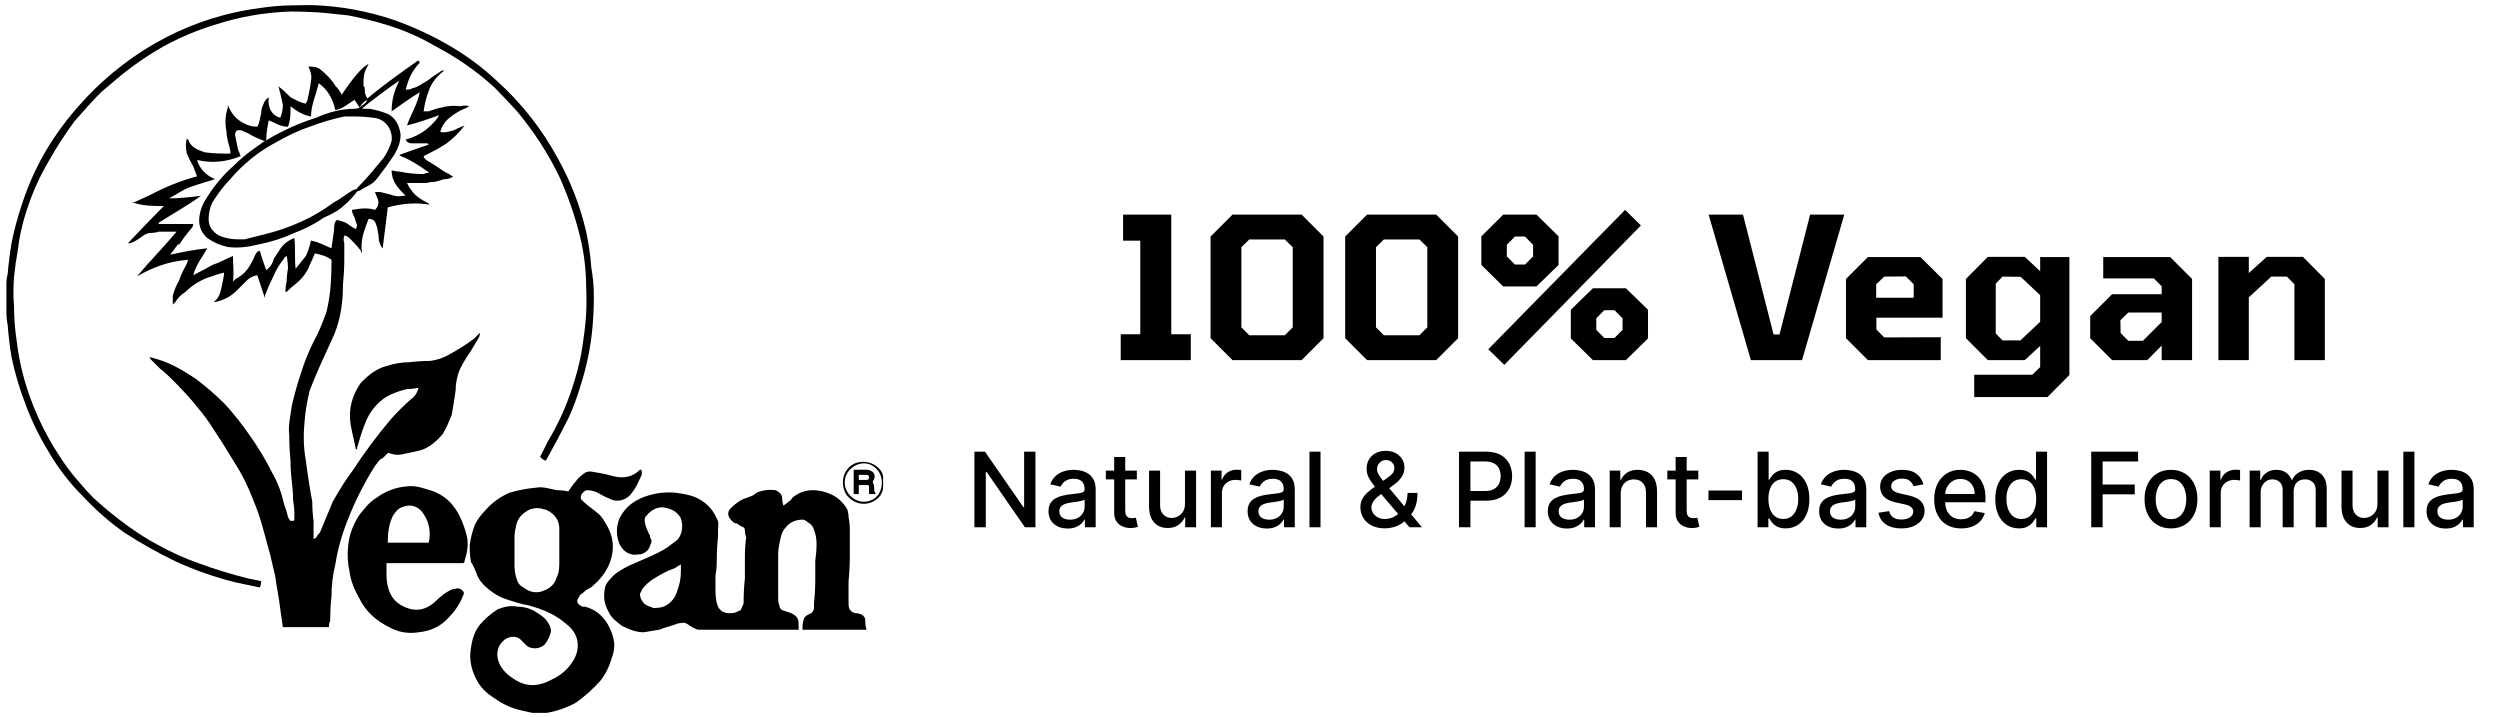 <svg width="293" height="84" viewBox="0 0 293 84" fill="none" xmlns="http://www.w3.org/2000/svg">
<path fill-rule="evenodd" clip-rule="evenodd" d="M62.401 83.551C61.901 83.451 61.451 83.351 61.051 83.251C59.701 82.951 58.651 82.351 57.601 81.601C57.001 81.201 56.501 80.701 56.101 80.101C55.351 78.901 54.901 77.401 55.201 75.901C55.351 74.851 55.651 73.951 56.251 73.201C56.851 72.501 57.551 71.901 58.351 71.401C59.101 71.101 59.851 70.951 60.601 71.101C61.501 71.101 62.301 71.351 63.001 71.851C63.751 72.301 64.201 72.751 64.501 73.501C64.601 73.801 64.601 74.051 64.501 74.251C64.401 74.651 64.201 75.051 63.901 75.451C63.451 76.051 62.251 76.201 61.651 75.601C61.451 75.401 61.301 75.251 61.201 75.151C60.601 74.401 59.701 74.551 59.101 75.001C58.401 75.601 58.151 76.351 58.351 77.251C58.651 78.451 59.551 79.201 60.601 79.801C61.951 80.551 63.301 80.401 64.651 79.651C65.751 79.151 66.601 78.401 67.201 77.401C68.101 75.901 67.801 74.251 66.451 73.201C65.101 72.001 63.601 71.401 61.951 70.951C61.051 70.801 60.151 70.501 59.251 70.201C58.351 69.901 57.451 69.301 56.701 68.551C56.401 68.251 56.151 67.901 55.951 67.501C55.751 66.901 55.501 66.351 55.201 65.851C55.051 65.101 55.051 64.501 55.051 63.901C55.151 63.101 55.351 62.301 55.651 61.501C55.951 60.901 56.351 60.351 56.851 59.851C57.601 58.951 58.651 58.201 59.701 57.751C60.701 57.451 61.751 57.251 62.851 57.151C63.601 57.001 64.501 57.301 65.251 57.451C65.751 57.451 66.201 57.501 66.601 57.601C66.901 57.151 67.201 56.701 67.501 56.401C67.701 56.101 67.951 55.851 68.251 55.651C68.701 55.201 69.151 55.201 69.751 55.351C70.451 55.451 71.151 55.601 71.851 55.801C73.051 56.101 74.101 55.951 75.001 55.051C75.001 55.051 75.051 55.051 75.151 55.051C75.251 55.351 75.251 55.601 75.151 55.801C75.051 56.001 74.951 56.201 74.851 56.401C74.651 56.901 74.351 57.401 73.951 57.901C73.501 58.501 72.451 58.951 71.551 58.501C71.051 58.301 70.551 58.051 70.051 57.751C69.751 57.601 69.301 57.451 68.851 57.451C68.551 57.451 68.251 57.751 68.101 58.051C68.001 58.351 68.101 58.601 68.401 58.801C68.701 59.101 69.001 59.351 69.301 59.551C69.901 60.001 70.501 60.451 70.801 61.051C72.001 62.851 72.151 64.501 71.251 66.451C70.851 67.251 70.301 67.951 69.601 68.551C69.301 68.851 69.001 69.001 68.701 69.151C68.501 69.351 68.251 69.551 67.951 69.751C67.951 69.851 67.901 69.951 67.801 70.051C67.501 70.501 67.651 70.801 68.251 71.101C68.351 71.101 68.451 71.101 68.551 71.101C69.751 71.401 70.651 72.151 71.251 73.201C71.651 73.901 71.901 74.651 72.001 75.451C72.001 76.051 71.901 76.601 71.701 77.101C71.401 78.151 70.951 79.051 70.351 79.801C69.451 80.801 68.501 81.651 67.501 82.351C66.401 82.951 65.251 83.351 64.051 83.551C64.051 83.551 64.001 83.551 63.901 83.551C63.401 83.551 62.901 83.551 62.401 83.551ZM60.301 64.651C60.301 65.251 60.301 65.801 60.301 66.301C60.301 66.701 60.351 67.101 60.451 67.501C60.601 68.101 60.751 68.551 61.351 68.851C62.101 69.451 63.001 69.601 63.901 69.151C64.601 68.851 65.051 68.351 65.251 67.651C65.551 67.051 65.551 66.451 65.551 65.701C65.551 65.251 65.551 64.801 65.551 64.201C65.551 63.451 65.551 62.701 65.551 61.951C65.551 60.901 64.951 60.151 63.901 59.701C63.901 59.701 63.851 59.701 63.751 59.701C63.251 59.501 62.701 59.501 62.101 59.701C61.201 60.151 60.601 60.751 60.451 61.801C60.351 62.201 60.301 62.601 60.301 63.001C60.301 63.601 60.301 64.151 60.301 64.651Z" fill="black"/>
<path d="M0.75 33.302C0.75 32.902 0.8 32.502 0.9 32.102C1 30.902 1.15 29.702 1.35 28.502C1.65 27.002 2.05 25.502 2.55 24.002C3.45 21.202 4.7 18.602 6.3 16.202C7.3 14.702 8.4 13.302 9.6 12.002C11.4 10.002 13.45 8.202 15.75 6.602C18.95 4.402 22.4 2.802 26.1 1.802C27.6 1.402 29.15 1.102 30.75 0.902C32.7 0.602 34.65 0.602 36.6 0.602C39.9 0.702 43.15 1.302 46.35 2.402C48.55 3.202 50.6 4.152 52.5 5.252C54.6 6.452 56.5 7.852 58.2 9.452C61.1 12.052 63.5 15.102 65.4 18.602C66.9 21.302 68 24.152 68.7 27.152C69 28.552 69.2 29.952 69.3 31.352C69.5 32.452 69.6 33.602 69.6 34.802C69.6 35.902 69.55 37.052 69.45 38.252C69.25 40.552 68.8 42.802 68.1 45.002C67.7 46.402 67.2 47.752 66.6 49.052C65.8 50.652 64.95 52.252 64.05 53.852C64.05 53.852 64 53.902 63.9 54.002C63.7 53.902 63.5 53.752 63.3 53.552C63.6 52.952 63.9 52.352 64.2 51.752C65.55 49.502 66.6 47.102 67.35 44.552C67.85 42.952 68.2 41.302 68.4 39.602C68.7 37.602 68.8 35.652 68.7 33.752C68.7 31.652 68.45 29.602 67.95 27.602C67.35 25.202 66.55 22.902 65.55 20.702C64.25 18.002 62.6 15.452 60.6 13.052C59.7 12.052 58.8 11.102 57.9 10.202C55.8 8.302 53.5 6.702 51 5.402C49.3 4.402 47.5 3.602 45.6 3.002C44 2.502 42.4 2.102 40.8 1.802C39.8 1.702 38.85 1.602 37.95 1.502C36.65 1.402 35.35 1.352 34.05 1.352C31.05 1.452 28.15 1.952 25.35 2.852C23.35 3.452 21.4 4.252 19.5 5.252C17.5 6.352 15.6 7.652 13.8 9.152C13.2 9.652 12.55 10.202 11.85 10.802C10.8 11.852 9.75 13.052 8.7 14.252C7.6 15.752 6.6 17.302 5.7 18.902C4.7 20.602 3.9 22.352 3.3 24.152C2.7 25.852 2.3 27.552 2.1 29.252C1.9 30.352 1.75 31.402 1.65 32.402C1.55 33.602 1.55 34.802 1.65 36.002C1.65 37.302 1.75 38.602 1.95 39.902C2.25 42.502 2.9 45.052 3.9 47.552C4.7 49.552 5.65 51.402 6.75 53.102C7.55 54.402 8.45 55.602 9.45 56.702C9.95 57.302 10.45 57.852 10.95 58.352C12.25 59.552 13.6 60.652 15 61.652C16.1 62.452 17.2 63.152 18.3 63.752C19.9 64.652 21.55 65.402 23.25 66.002C25.15 66.702 27.1 67.302 29.1 67.802C29.6 67.902 30.1 68.002 30.6 68.102C30.6 68.402 30.55 68.652 30.45 68.852C29.45 68.652 28.5 68.452 27.6 68.252C25.2 67.652 22.9 66.852 20.7 65.852C18.6 64.852 16.55 63.702 14.55 62.402C12.85 61.202 11.25 59.802 9.75 58.202C8.15 56.602 6.8 54.852 5.7 52.952C4.6 51.152 3.7 49.302 3 47.402C2.3 45.602 1.75 43.752 1.35 41.852C1.15 40.652 1 39.402 0.9 38.102C0.8 37.602 0.75 37.052 0.75 36.452C0.75 35.452 0.75 34.402 0.75 33.302Z" fill="black"/>
<path fill-rule="evenodd" clip-rule="evenodd" d="M103.5 57.153C103.5 57.453 103.35 57.753 103.2 58.053C102.15 59.403 100.2 59.403 99.15 57.903C98.4 56.553 98.85 54.903 100.2 54.303C101.4 53.853 102.75 54.303 103.35 55.353C103.45 55.553 103.5 55.753 103.5 55.953C103.5 56.353 103.5 56.753 103.5 57.153ZM101.25 54.303C100.2 54.303 99 55.203 99 56.553C99 57.753 100.05 58.803 101.25 58.803C102.3 58.803 103.35 58.053 103.35 56.553C103.35 55.203 102.3 54.303 101.25 54.303Z" fill="black"/>
<path fill-rule="evenodd" clip-rule="evenodd" d="M49.05 45.451C48.55 45.551 48.1 45.601 47.7 45.601C46.8 45.801 46 46.101 45.3 46.501C44.1 47.251 43.35 48.301 42.9 49.351C42.45 50.401 42.15 51.451 41.85 52.501C41.85 52.501 41.85 52.551 41.85 52.651C41.75 52.651 41.7 52.651 41.7 52.651C41.55 51.751 41.25 50.701 41.1 49.801C40.8 48.001 41.25 46.351 42.3 44.851C43.2 43.951 44.1 43.201 45.3 42.901C46.2 42.601 47.1 42.451 48 42.451C48.8 42.351 49.6 42.301 50.4 42.301C51.2 42.201 51.95 41.951 52.65 41.551C53.7 40.951 54.75 40.351 55.65 39.601C55.8 39.451 56.1 39.151 56.25 39.001C56.25 39.201 56.2 39.401 56.1 39.601C55.8 40.101 55.5 40.601 55.2 41.101C54.6 42.001 54 42.901 53.7 43.801C53.5 44.501 53.4 45.151 53.4 45.751C53.25 46.801 53.1 47.701 52.95 48.601C52.65 49.351 52.35 50.101 51.9 50.851C51.15 51.751 50.25 52.501 49.2 52.801C48.45 52.951 47.85 53.101 47.1 53.251C46.6 53.351 46.1 53.301 45.6 53.101C45.5 53.101 45.45 53.101 45.45 53.101C45.25 53.301 45.05 53.501 44.85 53.701C44.4 53.851 44.25 54.301 43.95 54.601C42.75 56.501 41.75 58.451 40.95 60.451C40.15 62.351 39.6 64.251 39.3 66.151C39 67.351 38.85 68.601 38.85 69.901C38.75 70.801 38.7 71.751 38.7 72.751C38.6 72.951 38.55 73.201 38.55 73.501C36.75 73.501 34.95 73.501 33.15 73.501C33.05 72.801 32.95 72.101 32.85 71.401C32.7 70.051 32.4 68.701 32.25 67.501C32.05 66.601 31.85 65.751 31.65 64.951C31.05 62.851 30.6 60.751 29.7 58.651C29.1 57.051 28.35 55.551 27.45 54.151C26.55 52.651 25.6 51.151 24.6 49.651C24 48.751 23.25 47.851 22.5 46.951C21.8 46.151 21.1 45.401 20.4 44.701C19.95 44.251 19.35 43.651 18.75 43.201C18.35 42.801 18 42.451 17.7 42.151C17.6 42.051 17.55 41.951 17.55 41.851C17.95 41.951 18.3 42.051 18.6 42.151C20.1 42.601 21.6 43.501 22.95 44.401C24.15 45.301 25.3 46.301 26.4 47.401C27.4 48.501 28.35 49.701 29.25 51.001C30.25 52.401 31.15 53.901 31.95 55.501C32.55 56.551 33 57.751 33.3 59.101C33.5 59.601 33.65 60.101 33.75 60.601C33.85 60.801 33.95 60.951 34.05 61.051C34.5 61.051 34.5 61.051 34.5 60.751C34.5 60.001 34.5 59.401 34.35 58.651C34.35 57.951 34.3 57.201 34.2 56.401C34.1 55.601 34.05 54.801 34.05 54.001C33.95 53.001 33.9 52.001 33.9 51.001C33.75 49.801 34.05 48.751 34.2 47.551C34.5 46.251 34.85 45.001 35.25 43.801C35.65 42.501 36.15 41.251 36.75 40.051C37.35 39.001 37.8 37.801 38.25 36.601C38.45 35.801 38.6 34.951 38.7 34.051C38.8 32.951 38.85 31.851 38.85 30.751C38.85 30.651 38.85 30.551 38.85 30.451C38.25 30.001 37.65 29.851 36.9 29.701C36.7 30.201 36.5 30.651 36.3 31.051C36 31.851 35.5 32.551 34.8 33.151C34.4 33.451 34 33.801 33.6 34.201C33.5 34.201 33.45 34.201 33.45 34.201C33.45 33.801 33.5 33.401 33.6 33.001C33.6 32.501 33.65 32.001 33.75 31.501C33.75 31.001 33.7 30.501 33.6 30.001C33.4 30.101 33.3 30.201 33.3 30.301C32.8 30.901 32.4 31.551 32.1 32.251C31.7 33.051 31.35 33.851 31.05 34.651C31.05 34.751 31.05 34.851 31.05 34.951C30.75 34.051 30.45 33.151 30.15 32.251C29.65 32.351 29.25 32.551 28.95 32.851C28.55 33.251 28.15 33.651 27.75 34.051C27.05 34.751 26.2 35.201 25.2 35.401C25.2 35.401 25.15 35.401 25.05 35.401C25.65 34.951 25.8 34.351 25.95 33.751C26.05 33.251 26.15 32.751 26.25 32.251C26.25 32.151 26.25 32.051 26.25 31.951C25.5 32.101 24.9 32.401 24.3 32.551C23.3 32.951 22.45 33.501 21.75 34.201C21.25 34.501 20.85 34.901 20.55 35.401C20.45 35.501 20.35 35.601 20.25 35.701C20.25 35.401 20.25 34.951 20.25 34.651C20.45 33.951 20.7 33.351 21 32.851C21.2 32.251 21.45 31.701 21.75 31.201C21.85 31.001 21.95 30.751 22.05 30.451C19.8 30.601 17.85 31.351 16.05 32.401C17.55 30.601 19.2 28.951 20.7 27.151C20.4 27.151 20.1 27.151 19.8 27.151C19.4 27.151 19 27.151 18.6 27.151C18.3 27.251 18 27.301 17.7 27.301C17.4 27.301 17.1 27.401 16.8 27.601C16.3 28.001 15.8 28.301 15.3 28.501C15.2 28.501 15.1 28.501 15 28.501C16.4 27.001 17.8 25.551 19.2 24.151C18 24.151 16.8 24.151 15.45 23.701C15.55 23.701 15.65 23.701 15.75 23.701C16.35 23.401 17.1 23.101 17.7 22.801C19.4 21.901 21.15 21.201 22.95 20.701C22.95 20.701 23 20.701 23.1 20.701C22.95 20.251 22.8 19.951 22.65 19.501C22.35 19.001 22.1 18.501 21.9 18.001C21.75 17.401 21.75 16.801 21.9 16.201C21.9 16.301 21.95 16.351 22.05 16.351C22.35 17.251 23.1 17.551 24 17.851C25.05 18.001 25.95 18.001 27 18.001C27 17.901 27 17.801 27 17.701C26.85 16.951 26.55 16.201 26.55 15.451C26.35 14.451 26.4 13.501 26.7 12.601C26.7 12.501 26.7 12.401 26.7 12.301C27.1 13.301 27.7 14.001 28.5 14.401C29 14.701 29.55 14.851 30.15 14.851C30.45 14.401 30.45 13.801 30.6 13.351C30.6 12.951 30.7 12.551 30.9 12.151C31 11.851 31.2 11.601 31.5 11.401C31.35 12.601 31.8 13.501 32.85 13.801C33.05 13.301 33.15 12.801 33.15 12.301C33 11.551 32.85 10.951 32.7 10.351C32.7 10.251 32.65 10.151 32.55 10.051C33.15 10.501 33.6 10.951 34.05 11.401C34.65 11.701 35.1 12.001 35.85 12.151C35.85 12.051 35.9 11.951 36 11.851C36.2 11.051 36.35 10.251 36.45 9.451C36.55 8.951 36.45 8.401 36.15 7.801C36.6 7.801 37.05 7.801 37.5 8.101C38.25 8.701 38.85 9.301 39.3 10.051C39.6 10.351 39.85 10.701 40.05 11.101C41.25 9.301 42.45 7.801 43.2 7.501C43.1 7.701 43 7.901 42.9 8.101C42.6 8.701 42.6 9.301 42.6 10.051C42.7 10.151 42.75 10.251 42.75 10.351C42.75 10.951 42.75 10.951 43.05 11.551C45 9.901 46.95 8.551 49.05 7.051C49.05 7.051 49.05 7.101 49.05 7.201C49.15 7.201 49.2 7.251 49.2 7.351C48.3 8.251 47.85 9.301 47.55 10.501C47.85 10.501 48.15 10.501 48.3 10.351C49.05 10.201 49.5 9.751 50.1 9.451C50.6 9.051 51.1 8.701 51.6 8.401C51.7 8.301 51.85 8.251 52.05 8.251C51.95 8.351 51.9 8.401 51.9 8.401C51.15 9.001 50.55 9.751 50.25 10.651C49.95 11.451 49.75 12.251 49.65 13.051C49.85 13.051 50.05 13.051 50.25 13.051C50.75 12.851 51.25 12.701 51.75 12.601C52.45 12.401 53.2 12.351 54 12.451C54.3 12.351 54.65 12.351 55.05 12.451C54.95 12.451 54.85 12.501 54.75 12.601C53.95 12.901 53.2 13.351 52.5 13.951C52.05 14.401 51.75 14.851 51.6 15.451C52.05 15.601 52.5 15.451 53.1 15.301C53.5 15.101 53.95 14.901 54.45 14.701C53.85 15.501 53.15 16.201 52.35 16.801C51.45 17.401 50.55 17.851 49.65 18.301C49.65 18.451 49.8 18.601 49.95 18.751C50.65 19.151 51.35 19.601 52.05 20.101C52.45 20.301 52.8 20.501 53.1 20.701C52.8 20.901 52.45 21.001 52.05 21.001C51.75 21.101 51.4 21.201 51 21.301C50.7 21.301 50.35 21.351 49.95 21.451C49.55 21.451 49.2 21.451 48.9 21.451C48.5 21.451 48.1 21.451 47.7 21.451C47.85 21.751 48 22.051 48.15 22.201C48.45 22.651 48.75 22.951 49.2 23.251C49.5 23.451 49.85 23.651 50.25 23.851C50.25 23.951 50.3 24.001 50.4 24.001C48.75 23.701 47.1 23.851 45.45 24.301C45.25 25.901 45.05 27.501 44.85 29.101C44.55 28.801 44.55 28.501 44.4 28.201C44.4 27.801 44.35 27.401 44.25 27.001C44.25 26.801 44.2 26.601 44.1 26.401C44 25.901 43.7 25.651 43.2 25.651C42.75 26.851 42.15 28.201 42.45 29.701C42.35 29.601 42.3 29.501 42.3 29.401C41.85 28.801 41.4 28.351 40.95 27.901C40.8 27.751 40.5 27.601 40.35 27.601C40.25 27.901 40.25 28.201 40.35 28.501C40.35 29.201 40.35 29.851 40.35 30.451C40.35 31.351 40.3 32.301 40.2 33.301C40.2 34.801 40.05 36.451 39.6 37.951C39.4 38.651 39.15 39.301 38.85 39.901C37.95 41.851 37.05 43.801 36.3 45.751C36 46.951 35.8 48.151 35.7 49.351C35.55 50.851 35.55 52.351 35.85 54.001C36.05 55.601 36.3 57.201 36.6 58.801C36.6 59.601 36.65 60.351 36.75 61.051C36.75 61.751 36.75 62.451 36.75 63.151C36.9 63.151 37.05 63.001 37.05 63.001C37.15 62.801 37.3 62.601 37.5 62.401C38 61.201 38.5 60.001 39 58.801C39.75 57.451 40.5 56.251 41.4 55.051C42.7 53.051 44.15 51.101 45.75 49.201C46.45 48.401 47.25 47.601 48.15 46.801C48.6 46.501 48.9 46.051 49.05 45.451ZM23.55 22.951C21.9 24.151 20.25 25.051 18.6 26.101C18.6 26.201 18.6 26.251 18.6 26.251C19.9 26.251 21.25 26.251 22.65 26.251C22.65 26.551 22.5 26.701 22.35 26.851C21.85 27.451 21.4 28.051 21 28.651C20.9 28.651 20.85 28.651 20.85 28.651C20.55 29.051 20.25 29.451 19.95 29.851C21.3 29.551 22.8 29.251 24.3 29.101C23.7 30.151 22.95 31.051 22.65 32.251C23.45 31.851 24.2 31.451 24.9 31.051C25.8 30.751 26.55 30.301 27.3 30.001C27.3 31.051 27.45 31.951 27.3 33.001C27.4 32.901 27.5 32.801 27.6 32.701C28.4 32.301 29 31.701 29.4 30.901C29.6 30.601 29.75 30.301 29.85 30.001C30 29.701 30.15 29.401 30.45 29.401C30.65 30.101 30.9 30.851 31.2 31.651C31.65 31.351 31.95 30.901 32.1 30.301C32.3 30.001 32.5 29.701 32.7 29.401C33.1 28.701 33.7 28.201 34.5 27.901C34.65 29.101 34.5 30.301 34.65 31.501C35.05 31.001 35.45 30.501 35.85 30.001C36.15 29.401 36.3 28.801 36.45 28.201C37.35 28.351 38.1 28.801 38.85 29.101C38.95 28.401 39.05 27.701 39.15 27.001C39.15 26.551 39.15 26.101 39.45 25.801C39.55 25.801 39.6 25.801 39.6 25.801C40.2 25.951 40.65 26.101 40.95 26.401C41.25 26.551 41.4 26.701 41.7 26.851C41.8 26.651 41.85 26.501 41.85 26.401C41.75 26.101 41.65 25.801 41.55 25.501C41.4 25.201 41.25 24.901 41.25 24.601C42.15 24.451 43.05 24.301 43.95 24.601C44.35 24.201 44.45 23.751 44.25 23.251C44.15 23.051 44.05 22.801 43.95 22.501C44.15 22.501 44.35 22.501 44.55 22.501C44.95 22.601 45.35 22.701 45.75 22.801C46.25 23.001 46.75 23.051 47.25 22.951C47.35 22.951 47.45 22.951 47.55 22.951C46.65 22.051 45.9 21.301 45.9 19.951C46.2 20.051 46.5 20.101 46.8 20.101C47.7 20.301 48.65 20.401 49.65 20.401C49.85 20.301 50.05 20.251 50.25 20.251C50.25 20.151 50.2 20.101 50.1 20.101C49.3 19.501 48.4 18.951 47.4 18.451C47.25 18.451 46.95 18.301 46.8 18.151C47.9 17.751 49.05 17.351 50.25 16.951C50.25 16.951 50.2 16.901 50.1 16.801C50 16.801 49.9 16.801 49.8 16.801C49.4 16.801 48.95 16.801 48.45 16.801C48.15 16.801 47.7 16.801 47.55 16.351C48.35 16.151 49.1 15.801 49.8 15.301C50.4 14.851 51.3 13.951 51.45 13.501C50.25 13.951 48.9 14.401 47.7 14.701C48.15 13.351 48.9 12.301 49.2 10.801C48 11.551 46.95 12.301 45.9 13.051C45.9 11.701 46.2 10.651 46.8 9.451C46.5 9.601 42.6 12.451 42.45 12.751C42.75 12.751 43.05 12.751 43.35 12.751C44.1 12.901 44.7 13.051 45.45 13.351C46.35 13.801 46.8 14.701 46.95 15.751C46.95 16.651 46.65 17.401 46.2 18.151C45.6 19.051 44.95 19.951 44.25 20.851C43.95 21.251 43.6 21.551 43.2 21.751C42.8 21.951 42.45 22.151 42.15 22.351C41.95 22.351 41.8 22.451 41.7 22.651C41.1 23.401 40.35 24.151 39.45 24.751C38.95 25.051 38.45 25.301 37.95 25.501C36.9 26.251 35.7 26.851 34.5 27.301C33.2 27.901 31.8 28.351 30.3 28.651C29.1 28.951 27.9 29.101 26.7 28.951C25.8 28.751 25 28.401 24.3 27.901C23.5 27.201 23.2 26.301 23.4 25.201C23.5 24.601 23.7 24.051 24 23.551C24.9 22.051 25.95 20.701 27.3 19.501C28.1 18.701 29 17.951 30 17.251C30.3 17.051 30.65 16.801 31.05 16.501C31.05 16.501 31 16.501 30.9 16.501C30.4 16.301 29.95 16.101 29.55 15.901C29.25 15.701 28.95 15.551 28.65 15.451C28.35 15.251 28.05 15.201 27.75 15.301C27.55 15.501 27.5 15.751 27.6 16.051C27.7 16.551 27.8 17.051 27.9 17.551C28 17.751 28.1 18.001 28.2 18.301C26.5 19.001 24.8 19.151 23.1 18.751C23.4 19.801 24.15 20.551 25.2 21.001C24.15 21.301 23.25 21.601 22.35 21.901C21.45 22.201 20.7 22.801 19.8 23.251C21 23.251 22.35 23.101 23.55 22.951ZM27.9 28.051C28.1 28.051 28.35 28.051 28.65 28.051C29.45 27.851 30.25 27.651 31.05 27.451C34.05 26.701 36.75 25.501 39.15 23.701C40.05 23.251 40.65 22.651 41.55 22.201C41.75 22.201 41.85 22.151 41.85 22.051C42.45 21.451 43 20.851 43.5 20.251C44 19.651 44.5 19.051 45 18.451C45.4 17.851 45.7 17.201 45.9 16.501C46.05 15.151 45.15 13.951 43.8 13.801C43 13.701 42.25 13.651 41.55 13.651C41.1 13.651 40.8 13.651 40.35 13.651C38.95 13.951 37.6 14.351 36.3 14.851C34.95 15.301 33.75 15.901 32.4 16.651C30.3 17.751 28.45 19.251 26.85 21.151C26.1 21.901 25.5 22.801 24.9 23.701C24.6 24.301 24.45 25.051 24.45 25.651C24.45 26.551 24.9 27.151 25.65 27.601C26.35 27.901 27.1 28.051 27.9 28.051ZM31.2 16.501C31.3 16.401 31.35 16.351 31.35 16.351C33.15 15.301 35.1 14.401 37.05 13.801C38.4 13.201 39.9 12.751 41.55 12.751C41.75 12.751 41.95 12.701 42.15 12.601C41.95 12.301 41.75 12.001 41.55 11.701C40.8 12.151 40.2 12.751 39.3 12.901C39 11.551 38.4 10.501 37.35 9.751C37.05 11.101 36.45 12.301 36.45 13.651C35.55 13.501 34.8 13.051 34.05 12.451C34.05 13.351 34.05 14.101 33.75 14.851C32.85 14.851 32.25 14.401 31.5 14.101C31.35 14.851 31.2 15.601 31.2 16.501ZM42.15 12.601C42.45 12.301 42.9 12.151 43.05 11.701C42.65 11.901 42.35 12.201 42.15 12.601Z" fill="black"/>
<path fill-rule="evenodd" clip-rule="evenodd" d="M93.601 73.802C93.401 73.802 93.251 73.802 93.151 73.802C91.751 73.802 90.351 73.802 88.951 73.802C87.051 73.802 85.151 73.802 83.251 73.802C82.851 73.802 82.401 73.802 81.901 73.802C81.601 73.802 81.151 73.502 80.851 73.352C80.751 73.252 80.601 73.152 80.401 73.052C80.101 72.902 79.801 73.052 79.501 73.052C78.751 73.352 78.001 73.502 77.251 73.802C76.651 73.902 76.051 74.002 75.451 74.102C74.551 74.102 73.801 73.802 72.901 73.352C72.301 72.902 71.701 72.452 71.401 71.852C70.801 70.802 70.651 69.902 70.951 68.702C71.101 68.252 71.551 67.802 72.001 67.352C72.751 66.752 73.651 66.302 74.401 66.002C75.751 65.402 76.951 64.952 78.151 64.202C78.551 63.902 78.951 63.602 79.351 63.302C79.951 62.702 80.101 61.652 79.801 60.752C79.501 60.152 78.901 59.702 78.151 59.552C77.251 59.252 76.351 59.702 75.751 60.452C75.551 60.652 75.501 60.952 75.601 61.352C75.701 61.752 75.851 62.152 76.051 62.552C76.151 62.652 76.201 62.802 76.201 63.002C76.401 63.302 76.401 63.602 76.201 63.902C76.051 64.502 75.601 64.802 75.151 64.952C74.701 64.952 74.401 65.102 73.951 64.952C73.351 64.802 72.901 64.352 72.601 63.752C72.201 62.752 72.201 61.752 72.601 60.752C73.351 59.252 74.551 58.502 76.051 58.052C77.051 57.752 78.101 57.652 79.201 57.752C80.251 57.902 81.301 58.052 82.201 58.652C83.001 59.152 83.601 59.852 84.001 60.752C84.301 61.202 84.151 61.652 84.151 62.102C84.151 62.402 84.151 62.652 84.151 62.852C84.051 63.852 84.001 64.852 84.001 65.852C84.001 66.352 83.951 66.902 83.851 67.502C83.851 68.102 83.851 68.652 83.851 69.152C83.851 69.652 83.901 70.152 84.001 70.652C84.201 71.552 84.801 71.952 85.801 71.852C86.101 71.852 86.401 71.702 86.701 71.552C86.801 71.552 86.851 71.502 86.851 71.402C87.001 71.102 87.151 70.802 87.151 70.652C87.151 69.652 87.201 68.702 87.301 67.802C87.301 66.902 87.301 66.052 87.301 65.252C87.301 64.452 87.351 63.702 87.451 63.002C87.351 62.702 87.301 62.402 87.301 62.102C87.301 62.002 87.251 61.902 87.151 61.802C86.851 61.702 86.601 61.552 86.401 61.352C86.201 61.352 86.051 61.302 85.951 61.202C85.201 60.602 85.201 60.002 85.651 59.552C85.951 59.252 86.251 59.002 86.551 58.802C87.001 58.502 87.451 58.352 87.901 58.202C88.201 58.102 88.451 57.952 88.651 57.752C89.351 57.452 90.101 57.352 90.901 57.452C91.201 57.602 91.501 57.752 91.651 58.202C91.651 58.502 91.701 58.852 91.801 59.252C92.001 59.152 92.201 59.002 92.401 58.802C92.601 58.702 92.751 58.552 92.851 58.352C93.551 57.752 94.351 57.452 95.251 57.452C96.051 57.452 96.851 57.652 97.651 58.052C98.351 58.452 98.901 59.002 99.301 59.702C99.401 60.002 99.451 60.302 99.451 60.602C99.551 61.102 99.601 61.602 99.601 62.102C99.601 63.102 99.601 64.102 99.601 65.102C99.601 66.102 99.551 67.102 99.451 68.102C99.451 68.902 99.451 69.752 99.451 70.652C99.451 70.652 99.451 70.702 99.451 70.802C99.451 71.252 99.601 71.702 100.201 71.852C100.401 71.852 100.651 71.902 100.951 72.002C101.251 72.202 101.401 72.402 101.401 72.602C101.401 73.002 101.451 73.402 101.551 73.802C99.001 73.802 96.601 73.802 94.051 73.802C94.051 73.352 94.051 73.052 94.201 72.602C94.201 72.452 94.351 72.302 94.501 72.152C94.701 72.052 94.901 71.952 95.101 71.852C95.301 71.652 95.401 71.452 95.401 71.252C95.401 71.052 95.401 70.852 95.401 70.652C95.501 69.752 95.551 68.802 95.551 67.802C95.551 67.102 95.551 66.402 95.551 65.702C95.651 65.002 95.701 64.352 95.701 63.752C95.701 63.152 95.601 62.602 95.401 62.102C95.301 61.702 95.051 61.402 94.651 61.202C94.451 61.002 94.251 60.902 94.051 60.902C93.301 60.902 92.551 61.202 92.101 61.802C91.801 62.102 91.601 62.502 91.501 63.002C91.351 63.602 91.201 64.352 91.201 64.952C91.201 65.252 91.201 65.502 91.201 65.702C91.201 67.102 91.201 68.502 91.201 69.902C91.201 70.352 91.201 70.652 91.351 70.952C91.351 71.252 91.501 71.452 91.801 71.552C92.101 71.652 92.401 71.752 92.701 71.852C93.601 72.302 93.601 72.602 93.601 73.502C93.601 73.602 93.601 73.702 93.601 73.802ZM79.801 66.152C79.501 66.302 79.351 66.452 79.051 66.602C78.151 66.902 77.401 67.352 76.651 67.802C76.151 68.102 75.701 68.502 75.301 69.002C75.201 69.202 75.101 69.402 75.001 69.602C75.001 70.202 75.451 70.952 76.201 71.102C76.301 71.102 76.401 71.152 76.501 71.252C77.101 71.252 77.701 71.252 78.301 70.802C78.751 70.502 79.201 69.902 79.351 69.302C79.651 68.552 79.801 67.802 79.801 66.902C79.801 66.702 79.801 66.452 79.801 66.152Z" fill="black"/>
<path fill-rule="evenodd" clip-rule="evenodd" d="M54.3 66.002C51.3 66.002 48.3 66.002 45.3 66.002C45.3 66.403 45.3 66.853 45.3 67.353C45.3 67.853 45.35 68.302 45.45 68.702C45.75 70.052 46.5 70.802 47.7 71.252C48.9 71.703 49.95 71.402 50.85 70.652C51.25 70.252 51.65 69.903 52.05 69.603C52.5 69.302 52.95 69.002 53.4 69.002C53.6 68.903 53.85 68.952 54.15 69.152C54.3 69.302 54.45 69.453 54.3 69.752C53.9 70.752 53.35 71.603 52.65 72.302C51.75 73.353 50.55 73.953 49.05 74.103C47.85 74.302 46.7 74.103 45.6 73.502C44.1 72.752 42.9 71.702 42.15 70.202C41.55 69.152 41.1 68.102 40.95 66.902C40.75 66.002 40.7 65.052 40.8 64.052C40.9 62.752 41.35 61.502 42.15 60.303C42.75 59.553 43.35 58.803 44.1 58.352C45.2 57.553 46.4 57.102 47.7 57.002C48.9 56.852 49.8 57.303 50.85 57.602C52.35 58.203 53.25 59.252 53.85 60.452C54.25 61.252 54.55 62.102 54.75 63.002C54.9 63.903 54.75 64.802 54.45 65.702C54.45 65.802 54.45 65.853 54.45 65.853C54.35 65.953 54.3 66.002 54.3 66.002ZM50.1 63.602C50.2 63.602 50.25 63.602 50.25 63.602C50.55 62.252 50.25 60.903 49.35 59.852C48.75 59.252 48 59.102 47.25 59.402C46.65 59.552 46.35 60.002 46.05 60.452C45.6 61.352 45.45 62.402 45.45 63.452C45.45 63.552 45.45 63.602 45.45 63.602C47.05 63.602 48.6 63.602 50.1 63.602Z" fill="black"/>
<path fill-rule="evenodd" clip-rule="evenodd" d="M100.651 56.851C100.651 57.251 100.651 57.601 100.651 57.901C100.451 57.901 100.251 57.901 100.051 57.901C100.051 57.001 100.051 56.051 100.051 55.051C100.251 55.051 100.401 55.051 100.501 55.051C100.951 55.051 101.401 55.051 101.701 55.051C102.451 55.201 102.751 55.801 102.301 56.401C102.301 56.401 102.301 56.451 102.301 56.551C102.401 56.751 102.451 56.951 102.451 57.151C102.451 57.451 102.451 57.601 102.601 57.751C102.601 57.851 102.601 57.901 102.601 57.901C102.401 57.901 102.151 57.901 101.851 57.901C101.851 57.701 101.851 57.451 101.851 57.151C101.851 56.851 101.851 56.851 101.551 56.851C101.251 56.851 100.951 56.851 100.651 56.851ZM100.651 56.251C100.951 56.251 101.251 56.251 101.551 56.251C101.751 56.251 101.851 56.151 101.851 55.951C101.851 55.751 101.751 55.651 101.551 55.651C101.251 55.651 100.951 55.651 100.651 55.651C100.651 55.851 100.651 56.051 100.651 56.251Z" fill="black"/>
<path d="M131.348 42.207V39.175H133.639V28.206H131.625V25.151H137.272V39.175H139.563V42.207H131.348ZM144.448 42.207L141.879 39.638V27.72L144.448 25.151H152.548L155.117 27.72V39.638L152.548 42.207H144.448ZM146.415 39.291H150.581L151.507 38.365V28.97L150.581 28.067H146.415L145.49 28.97V38.365L146.415 39.291ZM160.223 42.207L157.654 39.638V27.72L160.223 25.151H168.323L170.892 27.72V39.638L168.323 42.207H160.223ZM162.19 39.291H166.356L167.282 38.365V28.97L166.356 28.067H162.19L161.265 28.97V38.365L162.19 39.291ZM176.299 42.763L174.424 40.934L190.462 24.596L192.314 26.424L176.299 42.763ZM176.183 33.575L173.614 31.052V27.697L176.183 25.151H180.071L182.663 27.697V31.052L180.071 33.575H176.183ZM177.549 31.006H178.729L179.678 30.057V28.692L178.729 27.72H177.549L176.6 28.692V30.057L177.549 31.006ZM186.69 42.207L184.098 39.661V36.306L186.69 33.783H190.555L193.147 36.306V39.661L190.555 42.207H186.69ZM188.032 39.615H189.213L190.161 38.666V37.301L189.213 36.352H188.032L187.083 37.301V38.666L188.032 39.615ZM205.204 42.207L200.251 25.151H204.278L207.865 39.199H208.559L212.146 25.151H216.15L211.198 42.207H205.204ZM218.918 42.207L216.349 39.638V32.695L218.918 30.127H225.073L227.665 32.695V37.231H219.913V38.62L220.838 39.546L227.457 39.523V42.207H218.918ZM219.89 34.894H224.287V33.32L223.361 32.395L220.838 32.418L219.89 33.32V34.894ZM231.378 46.535V43.92H238.182L239.108 43.017V40.541L237.303 42.207H232.975L230.406 39.638V32.695L232.975 30.103H237.303L239.108 31.793V30.127H242.533V43.943L239.964 46.535H231.378ZM236.793 39.893L239.108 37.717V34.593L236.817 32.441L234.687 32.418L233.901 33.251V39.083L234.687 39.893H236.793ZM247.54 42.207L244.971 39.638V37.046L247.54 34.477H253.348V33.552L252.423 32.626H246.498V30.127H254.343L256.912 32.695V42.207H253.348V40.495L251.659 42.207H247.54ZM249.437 39.939H251.15L253.348 37.74V36.63H249.437L248.511 37.532L248.535 39.036L249.437 39.939ZM259.996 42.207V30.103H263.56V32.001L265.666 30.103H269.901L272.47 32.695V42.207H268.906V33.32L268.027 32.418H266.198L263.56 34.848V42.207H259.996Z" fill="black"/>
<path d="M121.352 52.935V61.797H120.123L115.619 55.298H115.537V61.797H114.2V52.935H115.437L119.946 59.443H120.028V52.935H121.352ZM125.133 61.944C124.712 61.944 124.331 61.866 123.99 61.71C123.65 61.552 123.38 61.322 123.181 61.022C122.985 60.722 122.887 60.355 122.887 59.919C122.887 59.544 122.959 59.235 123.103 58.993C123.248 58.751 123.442 58.559 123.688 58.417C123.933 58.276 124.207 58.169 124.51 58.097C124.813 58.025 125.121 57.97 125.436 57.933C125.834 57.887 126.157 57.849 126.405 57.82C126.653 57.789 126.833 57.738 126.946 57.669C127.058 57.6 127.115 57.487 127.115 57.331V57.301C127.115 56.923 127.008 56.63 126.794 56.423C126.584 56.215 126.269 56.111 125.851 56.111C125.415 56.111 125.072 56.208 124.821 56.401C124.573 56.592 124.402 56.803 124.306 57.037L123.09 56.76C123.235 56.356 123.445 56.03 123.722 55.782C124.002 55.531 124.324 55.35 124.687 55.237C125.051 55.122 125.433 55.064 125.834 55.064C126.099 55.064 126.38 55.096 126.678 55.159C126.978 55.22 127.257 55.332 127.517 55.497C127.779 55.661 127.994 55.896 128.162 56.202C128.329 56.505 128.413 56.899 128.413 57.383V61.797H127.149V60.888H127.097C127.014 61.056 126.888 61.22 126.721 61.382C126.553 61.543 126.339 61.677 126.076 61.784C125.814 61.891 125.499 61.944 125.133 61.944ZM125.414 60.906C125.772 60.906 126.078 60.835 126.331 60.694C126.588 60.552 126.783 60.367 126.915 60.14C127.051 59.909 127.119 59.662 127.119 59.4V58.543C127.073 58.589 126.983 58.632 126.851 58.673C126.721 58.71 126.572 58.743 126.405 58.772C126.238 58.798 126.075 58.823 125.916 58.846C125.757 58.866 125.625 58.883 125.518 58.898C125.267 58.929 125.038 58.983 124.83 59.058C124.625 59.133 124.461 59.241 124.337 59.382C124.215 59.521 124.155 59.706 124.155 59.936C124.155 60.257 124.273 60.499 124.51 60.663C124.746 60.825 125.048 60.906 125.414 60.906ZM133.238 55.151V56.189H129.608V55.151H133.238ZM130.582 53.558H131.875V59.845C131.875 60.096 131.913 60.285 131.988 60.412C132.063 60.536 132.159 60.621 132.278 60.667C132.399 60.711 132.53 60.732 132.671 60.732C132.775 60.732 132.866 60.725 132.944 60.711C133.022 60.696 133.083 60.685 133.126 60.676L133.359 61.745C133.284 61.774 133.178 61.803 133.039 61.831C132.901 61.863 132.728 61.88 132.52 61.883C132.18 61.889 131.862 61.829 131.568 61.702C131.274 61.575 131.036 61.379 130.854 61.113C130.672 60.848 130.582 60.515 130.582 60.114V53.558ZM138.88 59.041V55.151H140.178V61.797H138.906V60.646H138.836C138.683 61.001 138.438 61.296 138.101 61.533C137.766 61.767 137.349 61.883 136.85 61.883C136.423 61.883 136.045 61.79 135.717 61.602C135.391 61.412 135.134 61.13 134.946 60.758C134.762 60.386 134.669 59.926 134.669 59.378V55.151H135.963V59.222C135.963 59.675 136.089 60.036 136.34 60.304C136.591 60.572 136.917 60.706 137.318 60.706C137.56 60.706 137.801 60.646 138.04 60.525C138.282 60.404 138.483 60.22 138.642 59.975C138.803 59.73 138.882 59.419 138.88 59.041ZM141.916 61.797V55.151H143.167V56.206H143.236C143.357 55.849 143.57 55.568 143.876 55.363C144.185 55.155 144.534 55.051 144.923 55.051C145.004 55.051 145.099 55.054 145.209 55.06C145.321 55.066 145.409 55.073 145.473 55.081V56.319C145.421 56.304 145.329 56.289 145.196 56.271C145.063 56.251 144.931 56.241 144.798 56.241C144.492 56.241 144.219 56.306 143.98 56.436C143.743 56.563 143.556 56.74 143.418 56.968C143.279 57.193 143.21 57.45 143.21 57.738V61.797H141.916ZM148.467 61.944C148.046 61.944 147.665 61.866 147.325 61.71C146.984 61.552 146.715 61.322 146.516 61.022C146.319 60.722 146.221 60.355 146.221 59.919C146.221 59.544 146.294 59.235 146.438 58.993C146.582 58.751 146.777 58.559 147.022 58.417C147.267 58.276 147.541 58.169 147.844 58.097C148.147 58.025 148.456 57.97 148.77 57.933C149.168 57.887 149.491 57.849 149.739 57.82C149.987 57.789 150.168 57.738 150.28 57.669C150.393 57.6 150.449 57.487 150.449 57.331V57.301C150.449 56.923 150.342 56.63 150.129 56.423C149.918 56.215 149.604 56.111 149.185 56.111C148.75 56.111 148.407 56.208 148.156 56.401C147.907 56.592 147.736 56.803 147.641 57.037L146.425 56.76C146.569 56.356 146.78 56.03 147.057 55.782C147.336 55.531 147.658 55.35 148.021 55.237C148.385 55.122 148.767 55.064 149.168 55.064C149.433 55.064 149.715 55.096 150.012 55.159C150.312 55.22 150.592 55.332 150.851 55.497C151.114 55.661 151.329 55.896 151.496 56.202C151.663 56.505 151.747 56.899 151.747 57.383V61.797H150.483V60.888H150.432C150.348 61.056 150.222 61.22 150.055 61.382C149.888 61.543 149.673 61.677 149.41 61.784C149.148 61.891 148.833 61.944 148.467 61.944ZM148.748 60.906C149.106 60.906 149.412 60.835 149.666 60.694C149.922 60.552 150.117 60.367 150.25 60.14C150.385 59.909 150.453 59.662 150.453 59.4V58.543C150.407 58.589 150.318 58.632 150.185 58.673C150.055 58.71 149.907 58.743 149.739 58.772C149.572 58.798 149.409 58.823 149.25 58.846C149.092 58.866 148.959 58.883 148.852 58.898C148.601 58.929 148.372 58.983 148.164 59.058C147.959 59.133 147.795 59.241 147.671 59.382C147.55 59.521 147.489 59.706 147.489 59.936C147.489 60.257 147.607 60.499 147.844 60.663C148.081 60.825 148.382 60.906 148.748 60.906ZM154.764 52.935V61.797H153.47V52.935H154.764ZM162.308 61.922C161.714 61.922 161.202 61.814 160.772 61.598C160.345 61.382 160.016 61.087 159.785 60.715C159.555 60.34 159.439 59.916 159.439 59.443C159.439 59.082 159.514 58.762 159.664 58.482C159.814 58.2 160.023 57.939 160.292 57.699C160.56 57.46 160.87 57.219 161.222 56.977L162.65 55.968C162.892 55.81 163.081 55.642 163.217 55.467C163.352 55.288 163.42 55.067 163.42 54.804C163.42 54.597 163.331 54.398 163.152 54.207C162.973 54.017 162.734 53.922 162.434 53.922C162.226 53.922 162.043 53.972 161.884 54.073C161.728 54.174 161.606 54.304 161.516 54.463C161.43 54.618 161.386 54.783 161.386 54.956C161.386 55.158 161.441 55.361 161.551 55.566C161.663 55.771 161.808 55.983 161.984 56.202C162.159 56.418 162.344 56.643 162.537 56.877L166.652 61.797H165.19L161.784 57.794C161.499 57.457 161.234 57.14 160.988 56.843C160.743 56.542 160.544 56.24 160.391 55.934C160.241 55.625 160.166 55.292 160.166 54.934C160.166 54.528 160.259 54.167 160.443 53.852C160.631 53.535 160.892 53.287 161.226 53.108C161.561 52.929 161.953 52.84 162.403 52.84C162.859 52.84 163.25 52.929 163.576 53.108C163.905 53.284 164.157 53.519 164.333 53.814C164.512 54.105 164.601 54.424 164.601 54.77C164.601 55.191 164.496 55.563 164.285 55.886C164.078 56.206 163.791 56.501 163.424 56.769L161.646 58.08C161.3 58.334 161.059 58.585 160.923 58.833C160.791 59.078 160.724 59.27 160.724 59.408C160.724 59.662 160.789 59.897 160.919 60.114C161.052 60.33 161.236 60.503 161.473 60.633C161.712 60.763 161.992 60.828 162.312 60.828C162.641 60.828 162.961 60.757 163.273 60.616C163.587 60.471 163.872 60.265 164.125 59.997C164.382 59.729 164.585 59.407 164.735 59.032C164.885 58.657 164.96 58.237 164.96 57.773H166.129C166.129 58.344 166.064 58.827 165.934 59.222C165.804 59.615 165.647 59.935 165.462 60.183C165.281 60.428 165.109 60.62 164.948 60.758C164.896 60.805 164.847 60.851 164.8 60.897C164.754 60.943 164.705 60.989 164.653 61.035C164.353 61.338 163.99 61.562 163.563 61.706C163.139 61.85 162.721 61.922 162.308 61.922ZM170.994 61.797V52.935H174.153C174.843 52.935 175.414 53.061 175.867 53.312C176.32 53.563 176.658 53.906 176.883 54.342C177.108 54.774 177.221 55.262 177.221 55.804C177.221 56.349 177.107 56.84 176.879 57.275C176.654 57.708 176.314 58.051 175.858 58.305C175.405 58.556 174.835 58.681 174.149 58.681H171.977V57.548H174.028C174.463 57.548 174.817 57.473 175.088 57.323C175.359 57.17 175.558 56.962 175.685 56.7C175.812 56.437 175.875 56.139 175.875 55.804C175.875 55.469 175.812 55.172 175.685 54.913C175.558 54.653 175.358 54.45 175.083 54.303C174.812 54.155 174.455 54.082 174.01 54.082H172.332V61.797H170.994ZM179.978 52.935V61.797H178.685V52.935H179.978ZM183.653 61.944C183.232 61.944 182.851 61.866 182.511 61.71C182.17 61.552 181.901 61.322 181.702 61.022C181.505 60.722 181.407 60.355 181.407 59.919C181.407 59.544 181.479 59.235 181.624 58.993C181.768 58.751 181.963 58.559 182.208 58.417C182.453 58.276 182.727 58.169 183.03 58.097C183.333 58.025 183.642 57.97 183.956 57.933C184.354 57.887 184.677 57.849 184.925 57.82C185.173 57.789 185.354 57.738 185.466 57.669C185.579 57.6 185.635 57.487 185.635 57.331V57.301C185.635 56.923 185.528 56.63 185.315 56.423C185.104 56.215 184.79 56.111 184.371 56.111C183.936 56.111 183.592 56.208 183.342 56.401C183.093 56.592 182.922 56.803 182.827 57.037L181.611 56.76C181.755 56.356 181.966 56.03 182.242 55.782C182.522 55.531 182.844 55.35 183.207 55.237C183.571 55.122 183.953 55.064 184.354 55.064C184.619 55.064 184.901 55.096 185.198 55.159C185.498 55.22 185.778 55.332 186.037 55.497C186.3 55.661 186.515 55.896 186.682 56.202C186.849 56.505 186.933 56.899 186.933 57.383V61.797H185.669V60.888H185.618C185.534 61.056 185.408 61.22 185.241 61.382C185.074 61.543 184.859 61.677 184.596 61.784C184.334 61.891 184.019 61.944 183.653 61.944ZM183.934 60.906C184.292 60.906 184.598 60.835 184.852 60.694C185.108 60.552 185.303 60.367 185.436 60.14C185.571 59.909 185.639 59.662 185.639 59.4V58.543C185.593 58.589 185.504 58.632 185.371 58.673C185.241 58.71 185.093 58.743 184.925 58.772C184.758 58.798 184.595 58.823 184.436 58.846C184.278 58.866 184.145 58.883 184.038 58.898C183.787 58.929 183.558 58.983 183.35 59.058C183.145 59.133 182.981 59.241 182.857 59.382C182.736 59.521 182.675 59.706 182.675 59.936C182.675 60.257 182.793 60.499 183.03 60.663C183.267 60.825 183.568 60.906 183.934 60.906ZM189.95 57.851V61.797H188.656V55.151H189.898V56.232H189.98C190.133 55.88 190.373 55.598 190.698 55.384C191.027 55.171 191.441 55.064 191.94 55.064C192.393 55.064 192.79 55.159 193.13 55.35C193.471 55.537 193.735 55.817 193.922 56.189C194.11 56.561 194.203 57.021 194.203 57.569V61.797H192.91V57.725C192.91 57.243 192.784 56.867 192.533 56.596C192.282 56.322 191.937 56.185 191.499 56.185C191.199 56.185 190.932 56.25 190.698 56.38C190.468 56.509 190.285 56.7 190.149 56.951C190.016 57.199 189.95 57.499 189.95 57.851ZM199.041 55.151V56.189H195.411V55.151H199.041ZM196.384 53.558H197.678V59.845C197.678 60.096 197.715 60.285 197.79 60.412C197.865 60.536 197.962 60.621 198.08 60.667C198.201 60.711 198.333 60.732 198.474 60.732C198.578 60.732 198.669 60.725 198.747 60.711C198.825 60.696 198.885 60.685 198.928 60.676L199.162 61.745C199.087 61.774 198.98 61.803 198.842 61.831C198.703 61.863 198.53 61.88 198.323 61.883C197.982 61.889 197.665 61.829 197.371 61.702C197.076 61.575 196.838 61.379 196.657 61.113C196.475 60.848 196.384 60.515 196.384 60.114V53.558ZM204.162 57.492V58.612H200.233V57.492H204.162ZM205.99 61.797V52.935H207.284V56.228H207.362C207.437 56.09 207.545 55.929 207.686 55.748C207.828 55.566 208.024 55.407 208.275 55.272C208.526 55.133 208.857 55.064 209.27 55.064C209.806 55.064 210.285 55.2 210.706 55.471C211.128 55.742 211.458 56.133 211.697 56.643C211.94 57.154 212.061 57.769 212.061 58.487C212.061 59.205 211.941 59.821 211.702 60.334C211.462 60.845 211.133 61.239 210.715 61.516C210.297 61.79 209.819 61.927 209.283 61.927C208.879 61.927 208.549 61.859 208.292 61.723C208.038 61.588 207.839 61.429 207.695 61.247C207.551 61.066 207.44 60.904 207.362 60.763H207.253V61.797H205.99ZM207.258 58.474C207.258 58.941 207.326 59.351 207.461 59.703C207.597 60.054 207.793 60.33 208.05 60.529C208.306 60.725 208.621 60.823 208.993 60.823C209.379 60.823 209.703 60.721 209.962 60.516C210.222 60.308 210.418 60.027 210.551 59.672C210.686 59.318 210.754 58.918 210.754 58.474C210.754 58.035 210.688 57.642 210.555 57.292C210.425 56.943 210.229 56.668 209.967 56.466C209.707 56.264 209.382 56.163 208.993 56.163C208.618 56.163 208.301 56.26 208.041 56.453C207.784 56.646 207.59 56.916 207.457 57.262C207.324 57.608 207.258 58.012 207.258 58.474ZM215.448 61.944C215.027 61.944 214.646 61.866 214.305 61.71C213.965 61.552 213.695 61.322 213.496 61.022C213.3 60.722 213.202 60.355 213.202 59.919C213.202 59.544 213.274 59.235 213.418 58.993C213.563 58.751 213.757 58.559 214.003 58.417C214.248 58.276 214.522 58.169 214.825 58.097C215.128 58.025 215.436 57.97 215.751 57.933C216.149 57.887 216.472 57.849 216.72 57.82C216.968 57.789 217.148 57.738 217.261 57.669C217.373 57.6 217.429 57.487 217.429 57.331V57.301C217.429 56.923 217.323 56.63 217.109 56.423C216.899 56.215 216.584 56.111 216.166 56.111C215.73 56.111 215.387 56.208 215.136 56.401C214.888 56.592 214.716 56.803 214.621 57.037L213.405 56.76C213.55 56.356 213.76 56.03 214.037 55.782C214.317 55.531 214.639 55.35 215.002 55.237C215.366 55.122 215.748 55.064 216.149 55.064C216.414 55.064 216.695 55.096 216.992 55.159C217.292 55.22 217.572 55.332 217.832 55.497C218.094 55.661 218.309 55.896 218.477 56.202C218.644 56.505 218.728 56.899 218.728 57.383V61.797H217.464V60.888H217.412C217.329 61.056 217.203 61.22 217.036 61.382C216.868 61.543 216.654 61.677 216.391 61.784C216.129 61.891 215.814 61.944 215.448 61.944ZM215.729 60.906C216.087 60.906 216.392 60.835 216.646 60.694C216.903 60.552 217.098 60.367 217.23 60.14C217.366 59.909 217.434 59.662 217.434 59.4V58.543C217.388 58.589 217.298 58.632 217.166 58.673C217.036 58.71 216.887 58.743 216.72 58.772C216.553 58.798 216.39 58.823 216.231 58.846C216.072 58.866 215.94 58.883 215.833 58.898C215.582 58.929 215.353 58.983 215.145 59.058C214.94 59.133 214.776 59.241 214.652 59.382C214.53 59.521 214.47 59.706 214.47 59.936C214.47 60.257 214.588 60.499 214.825 60.663C215.061 60.825 215.363 60.906 215.729 60.906ZM225.431 56.773L224.259 56.981C224.21 56.831 224.132 56.688 224.025 56.553C223.921 56.417 223.78 56.306 223.601 56.219C223.422 56.133 223.198 56.09 222.93 56.09C222.564 56.09 222.258 56.172 222.013 56.336C221.768 56.498 221.645 56.707 221.645 56.964C221.645 57.186 221.727 57.365 221.892 57.5C222.056 57.636 222.321 57.747 222.688 57.833L223.744 58.076C224.355 58.217 224.811 58.435 225.111 58.729C225.411 59.023 225.561 59.406 225.561 59.876C225.561 60.274 225.446 60.629 225.215 60.94C224.987 61.249 224.668 61.491 224.259 61.667C223.852 61.843 223.38 61.931 222.844 61.931C222.099 61.931 221.492 61.772 221.022 61.455C220.552 61.135 220.263 60.681 220.157 60.092L221.407 59.902C221.485 60.228 221.645 60.474 221.887 60.642C222.13 60.806 222.446 60.888 222.835 60.888C223.259 60.888 223.598 60.8 223.852 60.624C224.106 60.445 224.233 60.228 224.233 59.971C224.233 59.763 224.155 59.589 223.999 59.447C223.846 59.306 223.611 59.199 223.294 59.127L222.169 58.88C221.548 58.739 221.09 58.514 220.793 58.206C220.498 57.897 220.351 57.506 220.351 57.033C220.351 56.641 220.461 56.297 220.68 56.003C220.899 55.709 221.202 55.48 221.589 55.315C221.975 55.148 222.418 55.064 222.917 55.064C223.635 55.064 224.201 55.22 224.613 55.531C225.026 55.84 225.298 56.254 225.431 56.773ZM229.848 61.931C229.193 61.931 228.629 61.791 228.156 61.511C227.686 61.229 227.322 60.832 227.066 60.321C226.812 59.808 226.685 59.206 226.685 58.517C226.685 57.836 226.812 57.236 227.066 56.717C227.322 56.198 227.68 55.792 228.139 55.501C228.6 55.21 229.14 55.064 229.757 55.064C230.132 55.064 230.496 55.126 230.847 55.25C231.199 55.374 231.515 55.569 231.795 55.834C232.075 56.1 232.296 56.444 232.457 56.868C232.619 57.29 232.699 57.802 232.699 58.404V58.863H227.416V57.894H231.432C231.432 57.553 231.362 57.252 231.224 56.99C231.085 56.724 230.891 56.515 230.64 56.362C230.392 56.209 230.1 56.133 229.766 56.133C229.402 56.133 229.085 56.222 228.814 56.401C228.546 56.577 228.338 56.808 228.191 57.093C228.046 57.376 227.974 57.683 227.974 58.015V58.772C227.974 59.217 228.052 59.594 228.208 59.906C228.367 60.218 228.587 60.456 228.87 60.62C229.153 60.782 229.483 60.862 229.861 60.862C230.106 60.862 230.33 60.828 230.532 60.758C230.734 60.686 230.908 60.58 231.055 60.438C231.202 60.297 231.315 60.122 231.393 59.915L232.617 60.135C232.519 60.496 232.343 60.812 232.089 61.083C231.838 61.351 231.522 61.56 231.142 61.71C230.764 61.858 230.333 61.931 229.848 61.931ZM236.623 61.927C236.086 61.927 235.607 61.79 235.186 61.516C234.768 61.239 234.439 60.845 234.2 60.334C233.963 59.821 233.845 59.205 233.845 58.487C233.845 57.769 233.965 57.154 234.204 56.643C234.446 56.133 234.778 55.742 235.199 55.471C235.62 55.2 236.098 55.064 236.632 55.064C237.044 55.064 237.376 55.133 237.627 55.272C237.881 55.407 238.077 55.566 238.215 55.748C238.357 55.929 238.466 56.09 238.544 56.228H238.622V52.935H239.916V61.797H238.652V60.763H238.544C238.466 60.904 238.354 61.066 238.207 61.247C238.062 61.429 237.863 61.588 237.609 61.723C237.356 61.859 237.027 61.927 236.623 61.927ZM236.908 60.823C237.281 60.823 237.595 60.725 237.852 60.529C238.111 60.33 238.308 60.054 238.44 59.703C238.576 59.351 238.644 58.941 238.644 58.474C238.644 58.012 238.577 57.608 238.445 57.262C238.312 56.916 238.117 56.646 237.86 56.453C237.604 56.26 237.286 56.163 236.908 56.163C236.519 56.163 236.195 56.264 235.935 56.466C235.675 56.668 235.479 56.943 235.346 57.292C235.217 57.642 235.152 58.035 235.152 58.474C235.152 58.918 235.218 59.318 235.351 59.672C235.483 60.027 235.68 60.308 235.939 60.516C236.202 60.721 236.525 60.823 236.908 60.823ZM245.091 61.797V52.935H250.586V54.086H246.428V56.786H250.192V57.933H246.428V61.797H245.091ZM254.438 61.931C253.815 61.931 253.271 61.788 252.807 61.503C252.342 61.217 251.982 60.818 251.725 60.304C251.468 59.791 251.34 59.191 251.34 58.504C251.34 57.815 251.468 57.212 251.725 56.695C251.982 56.179 252.342 55.778 252.807 55.492C253.271 55.207 253.815 55.064 254.438 55.064C255.061 55.064 255.605 55.207 256.069 55.492C256.534 55.778 256.894 56.179 257.151 56.695C257.408 57.212 257.536 57.815 257.536 58.504C257.536 59.191 257.408 59.791 257.151 60.304C256.894 60.818 256.534 61.217 256.069 61.503C255.605 61.788 255.061 61.931 254.438 61.931ZM254.442 60.845C254.846 60.845 255.181 60.738 255.446 60.525C255.712 60.311 255.908 60.027 256.035 59.672C256.165 59.318 256.23 58.927 256.23 58.5C256.23 58.076 256.165 57.686 256.035 57.331C255.908 56.974 255.712 56.687 255.446 56.47C255.181 56.254 254.846 56.146 254.442 56.146C254.036 56.146 253.698 56.254 253.43 56.47C253.165 56.687 252.967 56.974 252.837 57.331C252.71 57.686 252.647 58.076 252.647 58.5C252.647 58.927 252.71 59.318 252.837 59.672C252.967 60.027 253.165 60.311 253.43 60.525C253.698 60.738 254.036 60.845 254.442 60.845ZM258.98 61.797V55.151H260.231V56.206H260.3C260.421 55.849 260.635 55.568 260.941 55.363C261.249 55.155 261.598 55.051 261.988 55.051C262.068 55.051 262.164 55.054 262.273 55.06C262.386 55.066 262.474 55.073 262.537 55.081V56.319C262.485 56.304 262.393 56.289 262.26 56.271C262.128 56.251 261.995 56.241 261.862 56.241C261.556 56.241 261.284 56.306 261.044 56.436C260.808 56.563 260.62 56.74 260.482 56.968C260.343 57.193 260.274 57.45 260.274 57.738V61.797H258.98ZM263.657 61.797V55.151H264.899V56.232H264.981C265.119 55.866 265.346 55.58 265.66 55.376C265.975 55.168 266.351 55.064 266.79 55.064C267.234 55.064 267.606 55.168 267.906 55.376C268.209 55.583 268.432 55.869 268.577 56.232H268.646C268.804 55.878 269.057 55.595 269.403 55.384C269.749 55.171 270.162 55.064 270.641 55.064C271.243 55.064 271.735 55.253 272.116 55.631C272.5 56.009 272.692 56.578 272.692 57.34V61.797H271.398V57.461C271.398 57.011 271.275 56.685 271.03 56.483C270.785 56.281 270.492 56.181 270.152 56.181C269.73 56.181 269.403 56.31 269.169 56.57C268.936 56.827 268.819 57.157 268.819 57.561V61.797H267.529V57.379C267.529 57.018 267.417 56.728 267.192 56.509C266.967 56.29 266.674 56.181 266.314 56.181C266.068 56.181 265.842 56.245 265.634 56.375C265.429 56.502 265.264 56.679 265.137 56.907C265.013 57.135 264.951 57.399 264.951 57.699V61.797H263.657ZM278.636 59.041V55.151H279.934V61.797H278.662V60.646H278.592C278.44 61.001 278.194 61.296 277.857 61.533C277.522 61.767 277.105 61.883 276.606 61.883C276.179 61.883 275.802 61.79 275.473 61.602C275.147 61.412 274.89 61.13 274.702 60.758C274.518 60.386 274.426 59.926 274.426 59.378V55.151H275.719V59.222C275.719 59.675 275.845 60.036 276.096 60.304C276.347 60.572 276.673 60.706 277.074 60.706C277.316 60.706 277.557 60.646 277.796 60.525C278.039 60.404 278.239 60.22 278.398 59.975C278.559 59.73 278.639 59.419 278.636 59.041ZM282.966 52.935V61.797H281.672V52.935H282.966ZM286.641 61.944C286.219 61.944 285.839 61.866 285.498 61.71C285.158 61.552 284.888 61.322 284.689 61.022C284.493 60.722 284.395 60.355 284.395 59.919C284.395 59.544 284.467 59.235 284.611 58.993C284.756 58.751 284.95 58.559 285.195 58.417C285.441 58.276 285.715 58.169 286.018 58.097C286.32 58.025 286.629 57.97 286.944 57.933C287.342 57.887 287.665 57.849 287.913 57.82C288.161 57.789 288.341 57.738 288.454 57.669C288.566 57.6 288.622 57.487 288.622 57.331V57.301C288.622 56.923 288.516 56.63 288.302 56.423C288.092 56.215 287.777 56.111 287.359 56.111C286.923 56.111 286.58 56.208 286.329 56.401C286.081 56.592 285.909 56.803 285.814 57.037L284.598 56.76C284.743 56.356 284.953 56.03 285.23 55.782C285.51 55.531 285.832 55.35 286.195 55.237C286.558 55.122 286.941 55.064 287.342 55.064C287.607 55.064 287.888 55.096 288.185 55.159C288.485 55.22 288.765 55.332 289.025 55.497C289.287 55.661 289.502 55.896 289.67 56.202C289.837 56.505 289.92 56.899 289.92 57.383V61.797H288.657V60.888H288.605C288.521 61.056 288.396 61.22 288.229 61.382C288.061 61.543 287.846 61.677 287.584 61.784C287.321 61.891 287.007 61.944 286.641 61.944ZM286.922 60.906C287.28 60.906 287.585 60.835 287.839 60.694C288.096 60.552 288.291 60.367 288.423 60.14C288.559 59.909 288.627 59.662 288.627 59.4V58.543C288.581 58.589 288.491 58.632 288.358 58.673C288.229 58.71 288.08 58.743 287.913 58.772C287.745 58.798 287.582 58.823 287.424 58.846C287.265 58.866 287.132 58.883 287.026 58.898C286.775 58.929 286.545 58.983 286.338 59.058C286.133 59.133 285.969 59.241 285.844 59.382C285.723 59.521 285.663 59.706 285.663 59.936C285.663 60.257 285.781 60.499 286.018 60.663C286.254 60.825 286.556 60.906 286.922 60.906Z" fill="black"/>
</svg>
